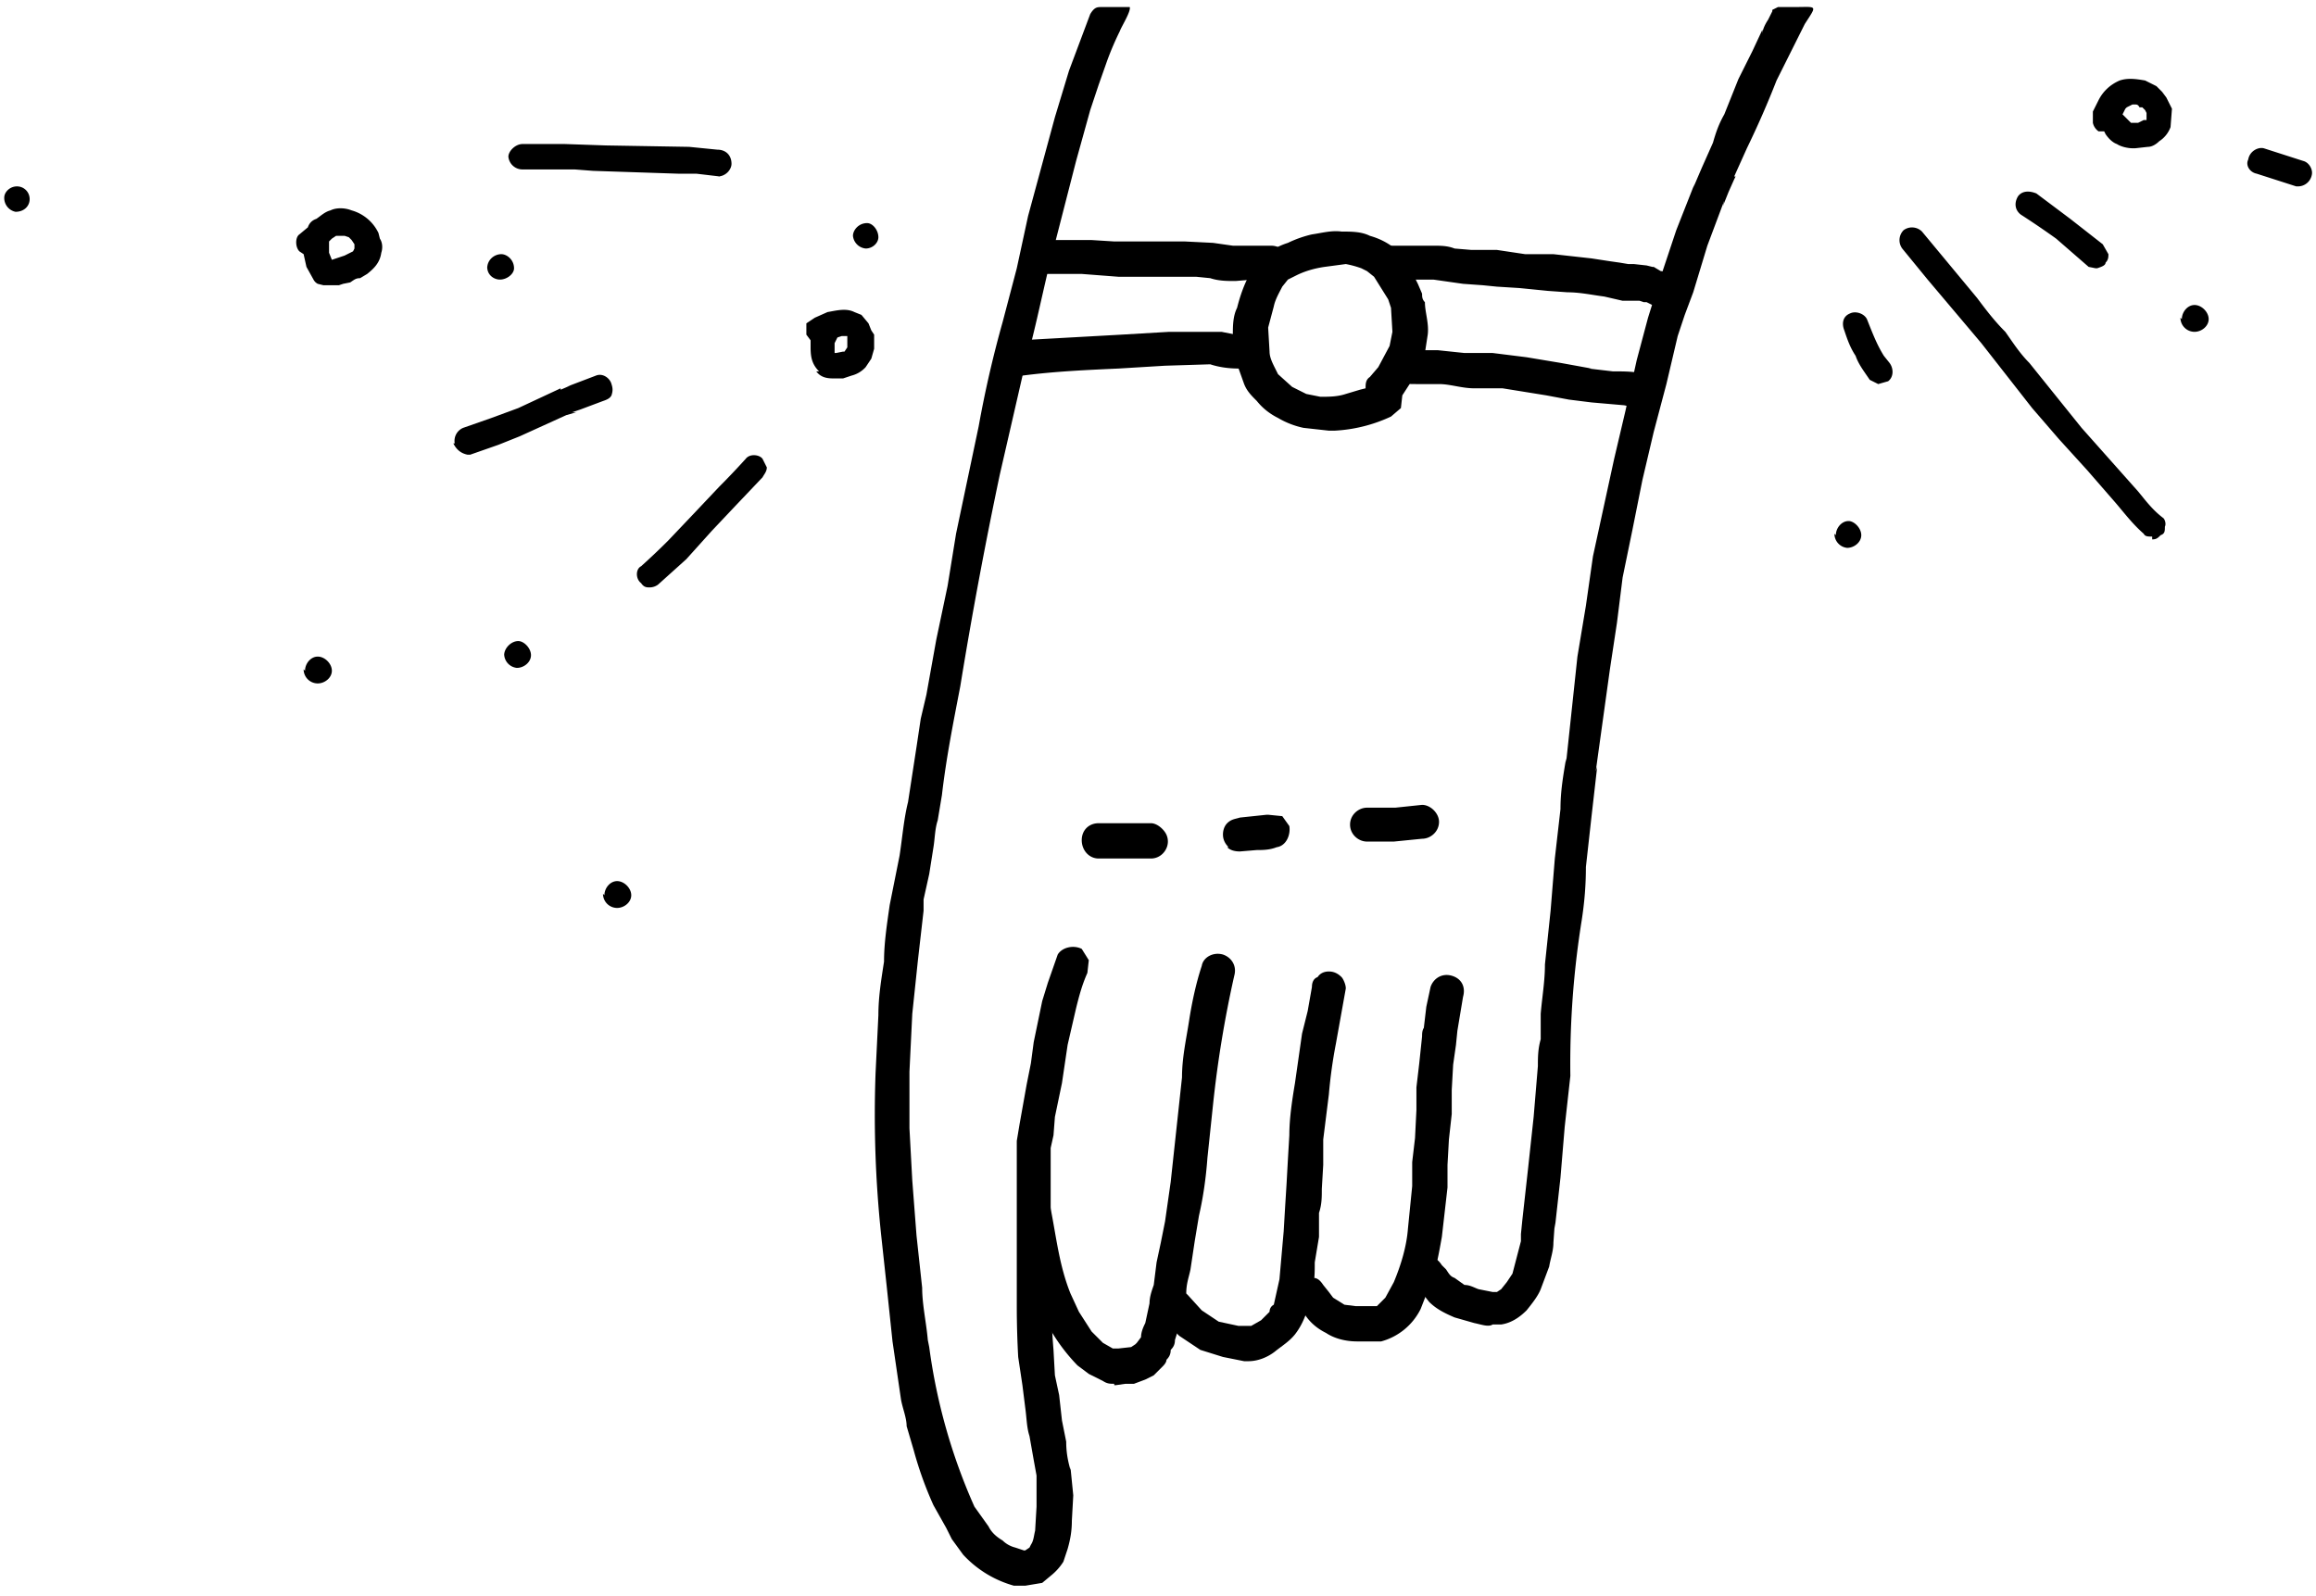 <svg xmlns="http://www.w3.org/2000/svg" width="164" height="113" fill="none"><g fill="#000" clip-path="url(#clip0)"><path d="M71.8 112.3a7.7 7.7 0 01-3.6-2.2l-.8-1.1-.4-.8-.9-1.6a26 26 0 01-1.4-3.9l-.5-1.7c0-.6-.3-1.3-.4-1.9l-.6-4.1-.4-3.8-.4-3.7A81 81 0 0162 76l.2-4.1c0-1.3.2-2.5.4-3.8 0-1.3.2-2.6.4-4l.7-3.5c.2-1.3.3-2.6.6-3.8l.6-3.9.3-2 .4-1.7.7-3.9.8-3.8.6-3.7.8-3.8.8-3.8a78.8 78.8 0 011.7-7.4l1-3.8.8-3.7 1.9-7 1-3.3L77.2 1c.3-.5.5-.5.8-.5h2c.1.3-.6 1.4-.7 1.7a21 21 0 00-.9 2.1l-.6 1.7-.6 1.8-1 3.6-1.9 7.4c-.6 2.5-1.1 5-1.8 7.4l-1.7 7.4a327.6 327.6 0 00-2.8 15c-.5 2.6-1 5.1-1.3 7.7l-.3 1.8c-.2.6-.2 1.3-.3 1.9l-.3 1.9-.4 1.8v.8l-.4 3.5-.4 3.8-.2 4.1v4l.2 3.7.3 3.9.4 3.7c0 1.2.3 2.5.4 3.7l.1.5a41 41 0 003.2 11.3l1 1.4c.2.4.5.7 1 1 .2.2.5.4.9.5l.6.2h.1l.3-.2.1-.2c.2-.3.2-.6.3-1l.1-1.7v-1-1.2l-.2-1.1-.3-1.7c-.2-.6-.2-1.3-.3-2l-.2-1.6-.3-2a66 66 0 01-.1-3.5v-7.4-2.7-1.7l.2-1.2.5-2.8.3-1.5.2-1.5.6-2.9.4-1.3.7-2c.3-.5 1.1-.7 1.7-.4l.5.8-.1.9c-.4.9-.6 1.7-.8 2.5l-.6 2.6-.4 2.7-.5 2.4-.1 1.3-.2.9v7.1c0 2.4 0 4.8.2 7.2l.1 1.8.3 1.4.2 1.8.3 1.5c0 .7.1 1.3.3 2v-.2l.2 2-.1 1.8c0 .7-.1 1.3-.3 2l-.3.9a4 4 0 01-.9 1l-.6.5-1.2.2h-.8zm1.1-2.6z"/><path d="M78.9 98c-.3 0-.5 0-.8-.2l-1-.5-.8-.6a13 13 0 01-3.4-6.4l-.7-3.8v-1.3l.8-.5.9.1c.2.1.5.5.5.8.4 2 .6 4 1.4 6l.6 1.3.9 1.4.2.2.6.6.7.4h.4l.9-.1.3-.2.1-.1.3-.4c0-.4.2-.8.3-1l.3-1.4c0-.5.2-1 .3-1.3l.2-1.6.3-1.4.3-1.5.4-2.8.4-3.7.4-3.7c0-1.4.3-2.7.5-4 .2-1.3.5-2.7.9-3.9.1-.6.8-1 1.5-.8.6.2 1 .8.8 1.5a79.3 79.3 0 00-1.5 9.1l-.4 3.8c-.1 1.4-.3 2.8-.6 4.1l-.3 1.8-.3 2c-.1.5-.3 1-.3 1.7 0 .5-.3 1-.3 1.7l-.5 1.6c0 .3-.1.5-.3.7 0 .3-.1.5-.3.7 0 .2-.2.4-.3.5l-.2.2-.4.4-.6.3-.8.3h-.6l-.7.1h-.1z"/><path d="M86.6 96.1l-1.6-.5-1.5-1-1.1-1.1c-.3-.3-.4-.5-.4-.9 0-.3.1-.6.4-.9.2-.2.5-.3.8-.3.3 0 .7.1.9.3l1 1.1 1.2.8 1.4.3H88.6l.7-.4.6-.6c0-.2.1-.4.3-.5l.4-1.8.3-3.4.1-1.7.1-1.6.1-1.8.1-1.7c0-1.2.2-2.5.4-3.7l.5-3.5.4-1.6.3-1.7c0-.3.1-.6.4-.7.2-.3.5-.4.8-.4.3 0 .6.1.9.4.1.1.3.5.3.8l-.7 3.9a34 34 0 00-.5 3.6l-.4 3.2v1.8l-.1 1.7c0 .6 0 1.1-.2 1.7v1.7l-.3 1.8c0 .7 0 1.4-.2 2-.2 1.1-.5 2.2-1.2 3.1-.4.5-.9.8-1.4 1.2-.5.4-1.2.7-1.9.7h-.3l-1.5-.3z"/><path d="M96.1 95c-.8 0-1.6-.2-2.2-.6-.6-.3-1.1-.7-1.5-1.3l-.8-1c-.3-.5-.1-1.3.4-1.6h1c.3 0 .5.2.7.5l.4.5.3.4.8.5.8.1h1.5l.3-.3.3-.3.6-1.1c.5-1.2.9-2.5 1-3.8l.3-3v-1.7l.2-1.7.1-2V77l.2-1.7.2-1.9c0-.2 0-.5.2-.7l-.1.3.2-1.7.3-1.4c.2-.6.8-1 1.5-.8.7.2 1 .8.8 1.5l-.4 2.4-.1 1-.2 1.4-.1 1.8v1.7l-.2 1.8-.1 1.8v1.6l-.4 3.5c-.2 1.1-.4 2.3-.8 3.3l-.7 1.8a4.4 4.4 0 01-2.8 2.3H96.1zM94.4 92z"/><path d="M104.4 93.7l-1.4-.4c-.7-.3-1.3-.6-1.8-1.1l-1.1-1.4c-.2-.3-.2-.7-.2-1l.6-.7h.9c.3 0 .5.2.7.5l.3.3c.2.3.3.5.6.6l.7.5c.4 0 .7.2 1 .3l1 .2H106l.3-.2.4-.5.4-.6.6-2.3v-.5l.1-1 .4-3.6.4-3.7.3-3.6c0-.6 0-1.2.2-1.9v-1.8c.1-1.2.3-2.3.3-3.5l.4-3.8.3-3.7.4-3.5c0-1.3.2-2.4.4-3.6v.3l.8-7.5.6-3.6.5-3.5 1.5-6.9.8-3.4.8-3.6.8-3 .5-1.6.5-1.6 1-3L120 13l-.1.3.6-1.4.8-1.8c.2-.7.4-1.3.8-2l1-2.5 1-2 .7-1.5v.3c0-.3.2-.7.4-1l.3-.6V.7l.4-.2h1.1c1.7 0 1.7-.2.8 1.2l-.5 1-.3.6-1.2 2.4a65.3 65.3 0 01-2.1 4.8l-.9 2h.1l-.1.2-.4.9-.4 1 .1-.4-1.2 3.2-1 3.3-.6 1.6-.5 1.5-.8 3.4-.9 3.4-.8 3.4-.7 3.5-.7 3.4-.4 3.2-.5 3.3-1 7.2.1-.3-.4 3.5-.4 3.6c0 1.3-.1 2.5-.3 3.8a64 64 0 00-.8 11l-.4 3.6-.3 3.6-.4 3.6v-.4L110 88c0 .6-.2 1.1-.3 1.7l-.6 1.6c-.2.5-.6 1-1 1.5-.5.5-1.1.9-1.8 1h-.6c-.3.2-.8 0-1.3-.1zM81.5 60.8h-3.7c-.7 0-1.2-.6-1.2-1.3 0-.7.5-1.2 1.2-1.2h3.7c.3 0 .6.2.8.4.3.3.4.6.4.9 0 .6-.5 1.2-1.2 1.2zM87 60c-.3-.3-.4-.6-.4-.9 0-.3.1-.6.3-.8.3-.3.6-.3.9-.4l1.9-.2h.1l1 .1.5.7c.1.6-.2 1.4-.9 1.5-.5.2-1 .2-1.4.2l-1.2.1c-.4 0-.7-.1-.9-.3zM96.8 59.6c-.6 0-1.2-.5-1.2-1.2s.6-1.2 1.2-1.2h2l1.9-.2c.6 0 1.2.6 1.2 1.2 0 .7-.6 1.2-1.2 1.2l-2 .2H97zM71 25.4c0-.6.6-1.2 1.2-1.3l7.2-.4 3.4-.2h3.7l1 .2c.4 0 .7 0 .9.3.2.2.4.5.4.8 0 .3 0 .7-.3.9-.2.2-.5.4-.8.4-.7 0-1.4-.1-2-.3l-3.2.1-3.3.2c-2.2.1-4.5.2-6.8.5-.8 0-1.3-.6-1.3-1.2z"/><path d="M92.3 30.3a6 6 0 01-1.8-.7c-.6-.3-1.1-.7-1.5-1.2-.4-.4-.7-.7-.9-1.2l-.5-1.4-.3-2c0-.7 0-1.4.3-2 .3-1.2.8-2.5 1.6-3.4a5 5 0 012-1.2 8 8 0 011.7-.6c.7-.1 1.4-.3 2.1-.2.7 0 1.4 0 2 .3.7.2 1.3.5 1.9 1l1.1 1.6.4.8.3.7c0 .2 0 .4.2.6 0 .7.3 1.5.2 2.3l-.2 1.3-.5 1.3-1.1 1.7-.1.9-.7.6a10.7 10.7 0 01-4 1h-.4l-1.8-.2zm3-2.4l1-.3.4-.1c0-.3 0-.6.3-.8l.6-.7.8-1.5.2-1-.1-1.7-.2-.6-1-1.6-.5-.4-.4-.2a7 7 0 00-1.1-.3l-1.5.2c-.7.1-1.4.3-2 .6l-.6.3-.4.5c-.2.4-.5.9-.6 1.4l-.4 1.5.1 1.7c0 .4.2.8.4 1.2l.2.4 1 .9 1 .5 1 .2c.6 0 1.2 0 1.8-.2zm1.9-8.4H97z"/><path d="M116 28.9l-1-.2-2.3-.2-1.6-.2-1.6-.3-3.1-.5h-2c-.9 0-1.7-.3-2.5-.3H100c-.7 0-1.2-.5-1.3-1.2 0-.6.5-1.2 1.1-1.2h2l1.9.2h2l2.4.3 2.4.4 2.2.4h-.2l1.7.2c.8 0 1.6 0 2.3.2.7.1 1 .8.9 1.5-.1.5-.7 1-1.2 1l-.3-.1zm-3-.4zM87.4 19.9c-.5 0-1.1 0-1.7-.2l-1-.1h-5.5l-2.6-.2H74c-.7.1-1.2-.4-1.3-1 0-.8.5-1.3 1.2-1.4h3.4l1.6.1h5l2 .1 1.4.2h2.7c.7 0 1.2.5 1.3 1.2 0 .6-.5 1.2-1.2 1.2h-1.4l-1.2.1zM117 21.6l-.4-.2h-.2l-.3-.1h-1.2l-1.3-.3c-.8-.1-1.7-.3-2.6-.3l-1.4-.1-2-.2-1.6-.1-1-.1-1.4-.1-2.1-.3h-2.8c-.7.1-1.2-.5-1.3-1.1 0-.7.5-1.2 1.1-1.3h3c.5 0 1 0 1.5.2l1.2.1h1.8l2 .3h2l2.7.3 1.3.2.7.1.6.1h.4l.9.1.4.1h.1l.5.3c.3 0 .5.3.7.5.2.2.2.6.2.9 0 .3-.3.6-.6.7l-.6.2c0 .2-.2.2-.2.1zM152.4 38c-.3 0-.5 0-.6-.2-.8-.7-1.4-1.5-2-2.2l-2-2.3-2-2.2-1.9-2.2-3.6-4.6-3.8-4.5-1.8-2.2a1 1 0 01.1-1.3 1 1 0 011.3.1l3.9 4.7c.6.8 1.2 1.6 2 2.4.5.7 1 1.5 1.7 2.2l3.7 4.6 4 4.5c.5.6 1 1.3 1.8 1.9.1.1.2.4.1.6 0 .3 0 .5-.3.6-.2.2-.3.3-.6.3V38zM147.9 18.9l-2.3-2a61 61 0 00-2.5-1.7c-.4-.3-.5-.8-.2-1.3.3-.4.8-.4 1.3-.2l2.4 1.8 2.3 1.8.4.7c0 .2 0 .4-.2.6 0 .2-.3.3-.6.4h-.1l-.5-.1zM132.4 26.9c-.4-.6-.8-1.1-1-1.7-.4-.6-.6-1.2-.8-1.8-.2-.5-.1-1 .4-1.2.4-.2 1 0 1.2.4.4 1 .7 1.8 1.2 2.6l.4.5c.3.4.3 1-.1 1.3l-.7.2-.6-.3zM154.5 22.6c0-.5.4-1 .9-1s1 .5 1 1-.5.9-1 .9a1 1 0 01-1-1zM130 37.9c0-.5.4-1 .9-1 .4 0 .9.5.9 1s-.5.9-1 .9a1 1 0 01-.9-1zM151 10.5c-.3 0-.8-.1-1.1-.3-.3-.1-.6-.4-.8-.7l-.1-.2h-.4a1 1 0 01-.4-.6v-.8l.4-.8c.3-.6.8-1.1 1.5-1.4.6-.2 1.2-.1 1.8 0l.8.4.4.4.3.4.4.8-.1 1.3a2 2 0 01-.8 1c-.2.2-.5.4-.8.4l-.9.1h-.1zm.4-1.8l.4-.2h.2v-.3V8l-.1-.2-.2-.2h-.2c-.1-.2-.2-.2-.3-.2h-.2l-.2.1-.2.1-.1.1-.2.4.1.1.3.3.2.2h.6zm.6-.2zM162.6 13.2l-2.8-.9c-.5-.1-.8-.6-.6-1 .1-.6.7-.9 1.1-.8l2.8.9c.4.1.7.6.6 1a1 1 0 01-1 .8h-.1zM51 12.5l-1.7-.2H48l-3-.1-3-.1-1.3-.1H37a1 1 0 01-1-.9c0-.4.5-.9 1-.9H40l2.9.1 5.9.1 2 .2c.6 0 1 .4 1 1 0 .4-.4.9-1 .9zM32.2 31.4a1 1 0 01.6-1.1l2-.7 1.9-.7 3-1.4v.1l.7-.3-.3.1 2.1-.8c.5-.2 1 .2 1.1.6.1.3.1.5 0 .8-.1.2-.3.3-.6.4l-1.6.6-.6.2h.3l-.7.2-3.3 1.5-1.5.6-2 .7h-.2c-.5-.1-.8-.4-1-.8zm9.1-2.6h.2-.2zM45.4 41.3c-.4-.3-.4-1 0-1.2a50 50 0 001.9-1.8l1.9-2 1.7-1.8a57 57 0 001.9-2c.3-.4 1-.3 1.2 0l.3.6c0 .3-.2.5-.3.7l-1.9 2-1.7 1.8-1.8 2-2 1.8a1 1 0 01-.6.2c-.2 0-.4 0-.6-.3zM58 26.3c-.5-.5-.6-1-.6-1.7v-.5l-.3-.4v-.8l.6-.4.9-.4c.6-.1 1.3-.3 1.9 0l.5.2.5.6.2.5.2.3v1l-.2.7-.4.6a2 2 0 01-1 .6l-.6.2H59c-.5 0-.9-.1-1.2-.5zm1.2-1.3l.5-.1h.1l.2-.3v-.3-.2-.2-.1H59.6l-.3.1-.2.4v.7zm.8-1.2h-.1zm-.2 0l-.1-.1h.1zM22.9 20.2l-.4-.1a.7.7 0 01-.3-.3l-.5-.9-.2-.9-.3-.2c-.3-.3-.3-1 0-1.2l.6-.5c.1-.3.3-.5.6-.6.3-.2.6-.5 1-.6.4-.2 1-.2 1.5 0a3 3 0 011.9 1.6l.1.4c.2.3.2.7.1 1-.1.7-.5 1.1-1 1.5l-.5.3c-.3 0-.4.1-.7.3l-.5.1-.3.1h-.5-.6zm.6-1.8l.9-.3.6-.3.1-.2v-.3l-.2-.3-.2-.2-.3-.1h-.2-.2-.2l-.3.2-.2.2v.8l.2.5zm1.7-.9zM34.5 19c0-.6.5-1 1-1 .4 0 .9.4.9 1 0 .4-.5.8-1 .8-.4 0-.9-.3-.9-.9zM60.4 16.7c0-.4.4-.9 1-.9.4 0 .8.5.8 1 0 .4-.4.8-.9.8a1 1 0 01-.9-.9zM35.7 46.4c0-.5.5-1 1-1 .4 0 .9.5.9 1s-.5.9-1 .9a1 1 0 01-.9-1zM42.8 63.4c0-.5.4-1 .9-1s1 .5 1 1-.5.9-1 .9a1 1 0 01-1-1zM21.6 47.5c0-.5.4-1 .9-1s1 .5 1 1-.5.9-1 .9a1 1 0 01-1-1zM.3 14c0-.4.4-.8.9-.8s.9.4.9.9-.4.9-1 .9a1 1 0 01-.8-1z"/></g><defs><clipPath id="clip0"><path fill="#fff" d="M0 0h163.4v112H0z" transform="matrix(1 0 0 -1 .3 112.4)"/></clipPath></defs></svg>
